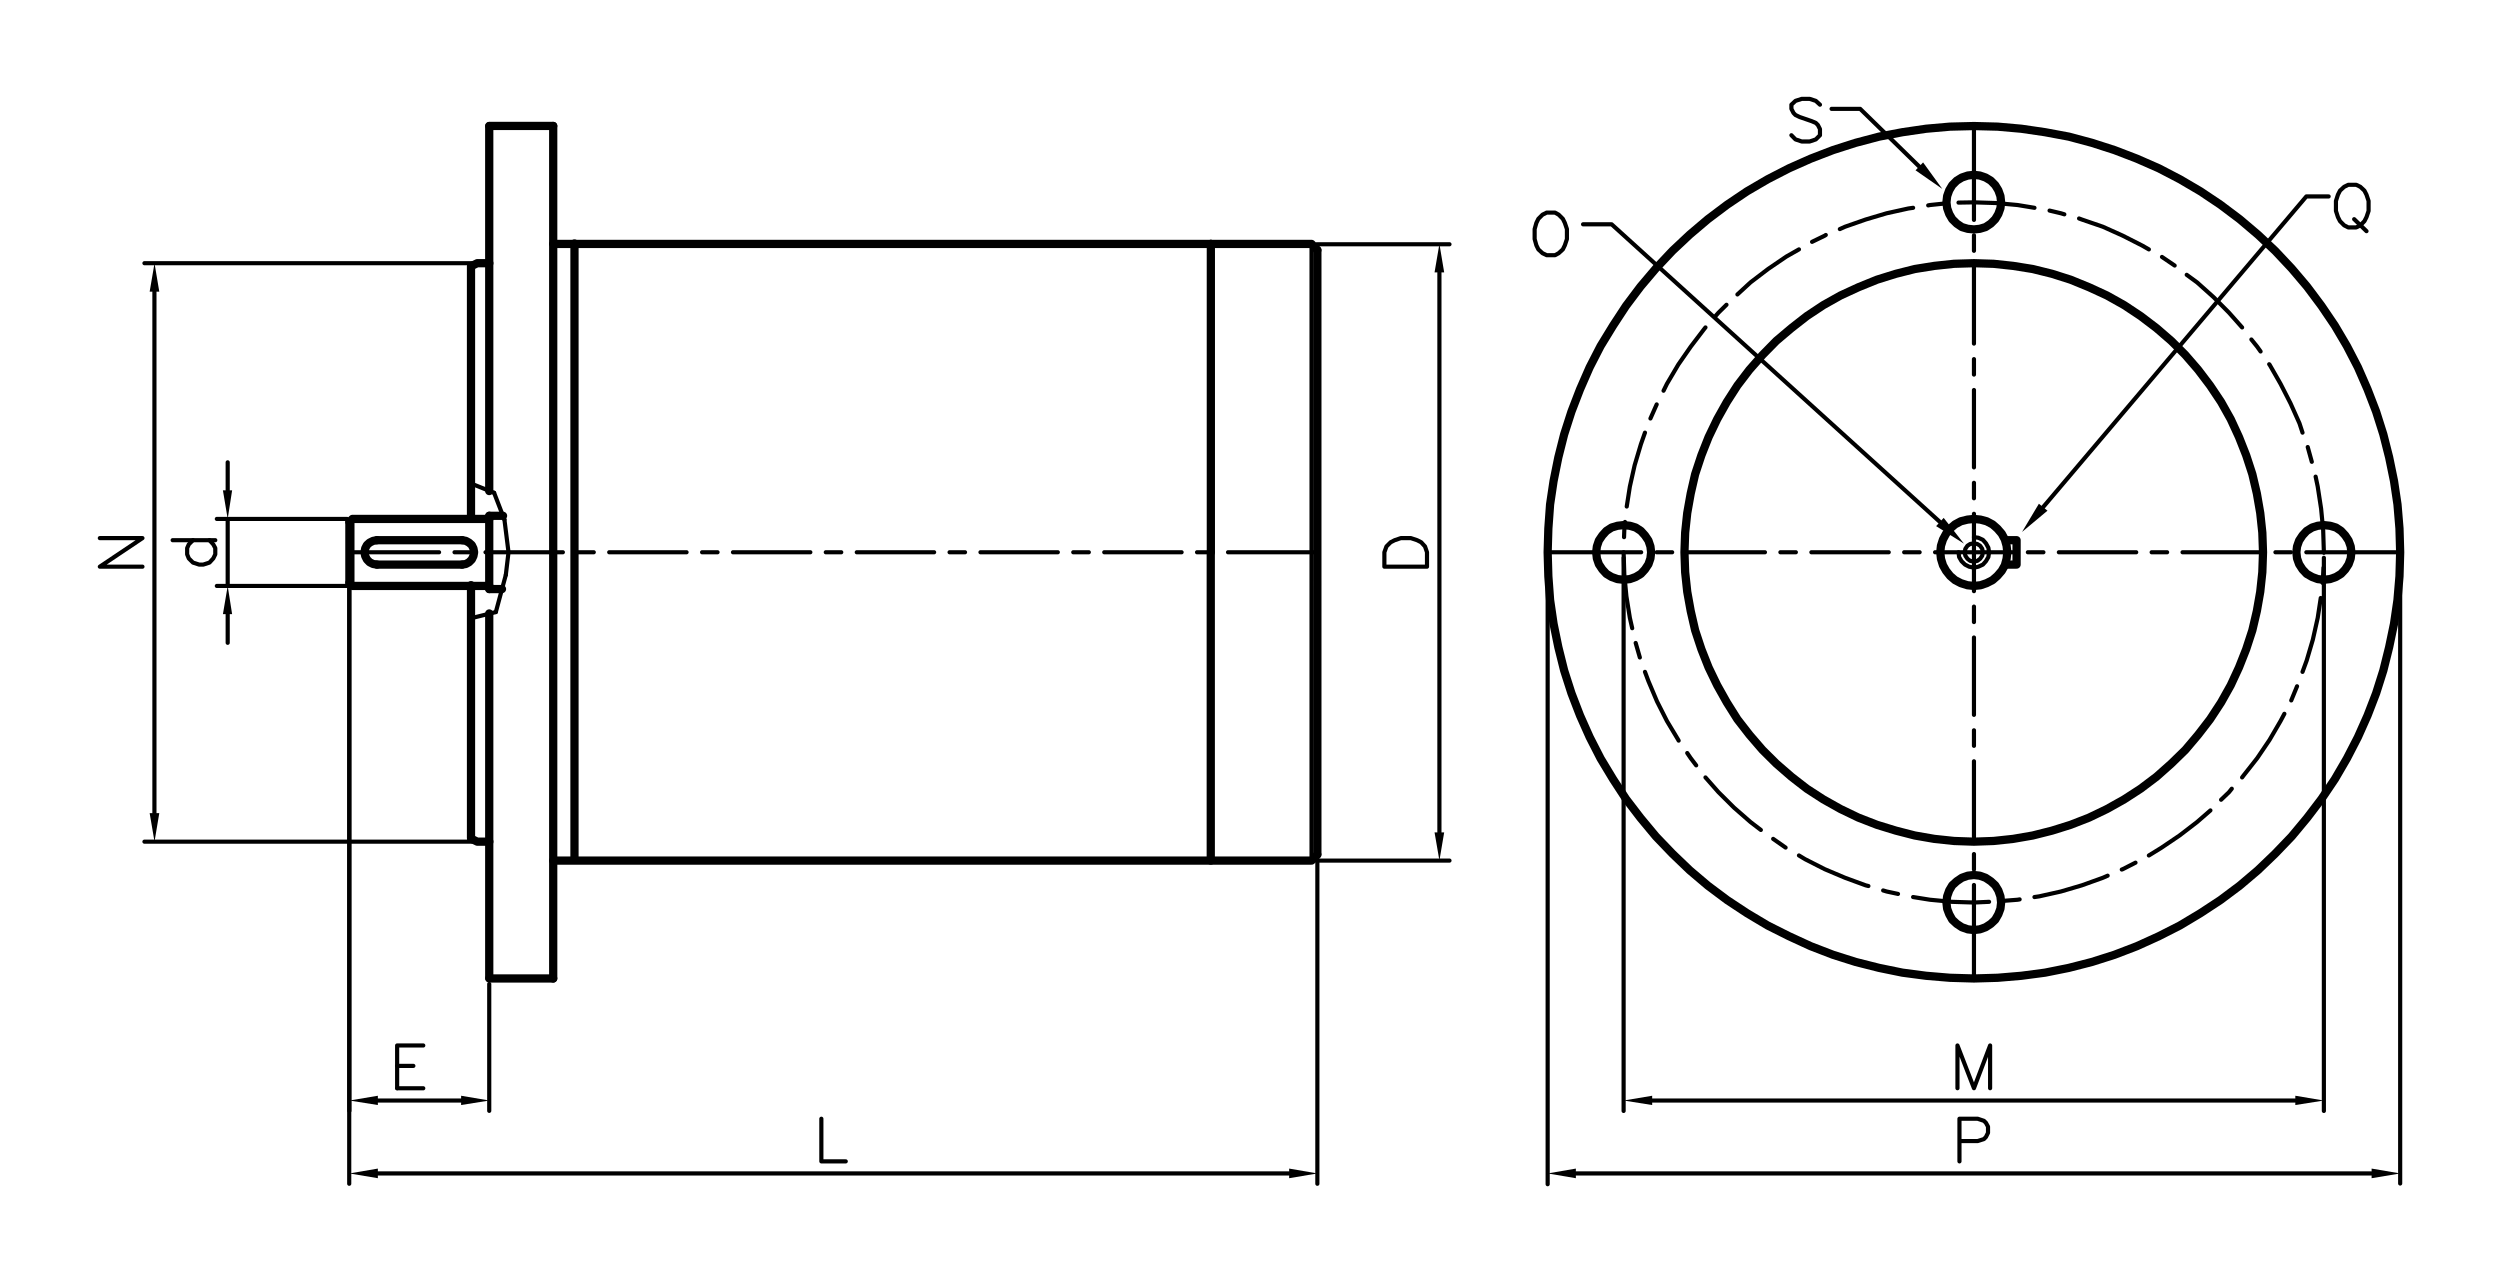 <svg id="Livello_1" data-name="Livello 1" xmlns="http://www.w3.org/2000/svg" viewBox="0 0 288 147.75"><defs><style>.cls-1,.cls-2,.cls-4{fill:none;}.cls-2,.cls-4{stroke:#000;stroke-linecap:round;stroke-linejoin:round;}.cls-2{stroke-width:0.48px;}.cls-3{fill-rule:evenodd;}.cls-4{stroke-width:0.95px;}</style></defs><title>ME63-forma-B5-motore-elettrico-non-ventilato</title><rect class="cls-1" width="288" height="147.75"/><path class="cls-2" d="M374.14,350.52h-9.59m-3.28-59v60.19m16.11-14.61v14.61" transform="translate(-321.02 -223.74)"/><polyline class="cls-3" points="53.12 126.23 53.12 127.3 56.37 126.78"/><polyline class="cls-3" points="43.53 126.23 43.53 127.3 40.25 126.78"/><polyline class="cls-2" points="45.75 125.36 45.75 120.44 48.76 120.44"/><path class="cls-2" d="M469.53,358.92h-105m-3.28-67.44v68.63M472.78,322.8v37.31m-106-11h3m-3-2.58h1.86" transform="translate(-321.02 -223.74)"/><polyline class="cls-3" points="148.51 134.62 148.51 135.73 151.76 135.18"/><polyline class="cls-3" points="43.53 134.62 43.53 135.73 40.25 135.18"/><polyline class="cls-2" points="94.62 128.88 94.62 133.79 97.43 133.79"/><path class="cls-2" d="M548.42,322.13v1.78m0-12.47v8.91m0-12.48v1.79m0-12.48v8.91m0-12.47v1.78m0-12.47v8.91m0-12.48v1.78m0-12.47v8.91m0-12.47v1.78m0-12.48v8.91m0-12.47v1.78m0-14.37v10.81" transform="translate(-321.02 -223.74)"/><line class="cls-2" x1="227.4" y1="101.95" x2="227.4" y2="112.72"/><polygon class="cls-4" points="276.5 63.62 276.42 60.89 276.19 58.11 275.79 55.42 275.23 52.69 274.56 50.04 273.73 47.42 272.74 44.85 271.63 42.31 270.36 39.86 268.98 37.52 267.43 35.23 265.77 33.01 263.99 30.91 262.09 28.89 260.11 27.03 258.01 25.25 255.79 23.58 253.49 22.04 251.12 20.65 248.7 19.39 246.17 18.28 243.59 17.29 240.98 16.45 238.33 15.74 235.59 15.23 232.86 14.83 230.13 14.59 227.4 14.52 224.63 14.59 221.89 14.83 219.16 15.23 216.47 15.74 213.78 16.45 211.16 17.29 208.59 18.28 206.09 19.39 203.64 20.65 201.26 22.04 198.97 23.58 196.75 25.25 194.65 27.03 192.67 28.89 190.77 30.91 188.99 33.01 187.32 35.23 185.82 37.52 184.39 39.86 183.13 42.31 182.02 44.85 181.03 47.42 180.19 50.04 179.52 52.69 178.97 55.42 178.57 58.11 178.37 60.89 178.29 63.62 178.37 66.39 178.57 69.12 178.97 71.86 179.52 74.55 180.19 77.24 181.03 79.86 182.02 82.43 183.13 84.92 184.39 87.38 185.82 89.75 187.32 92.05 188.99 94.23 190.77 96.37 192.67 98.35 194.65 100.25 196.75 102.03 198.97 103.69 201.26 105.2 203.64 106.62 206.09 107.85 208.59 109 211.16 109.99 213.78 110.82 216.47 111.5 219.16 112.05 221.89 112.41 224.63 112.64 227.4 112.72 230.13 112.64 232.86 112.41 235.59 112.05 238.33 111.5 240.98 110.82 243.59 109.99 246.17 109 248.7 107.85 251.12 106.62 253.49 105.2 255.79 103.69 258.01 102.03 260.11 100.25 262.09 98.35 263.99 96.37 265.77 94.23 267.43 92.05 268.98 89.75 270.36 87.38 271.63 84.92 272.74 82.43 273.73 79.86 274.56 77.24 275.23 74.55 275.79 71.86 276.19 69.12 276.42 66.39 276.5 63.62"/><polyline class="cls-2" points="267.71 63.62 267.63 61.08 267.39 58.59 267 56.05 266.76 54.91"/><line class="cls-2" x1="266.32" y1="53.2" x2="265.85" y2="51.5"/><polyline class="cls-2" points="265.25 49.84 264.9 48.77 263.87 46.47 262.72 44.22 261.45 42 261.41 41.96"/><polyline class="cls-2" points="260.42 40.49 260.03 39.94 259.36 39.11"/><polyline class="cls-2" points="258.29 37.72 256.78 36.02 255 34.23 253.1 32.53 251.91 31.66"/><line class="cls-2" x1="250.52" y1="30.59" x2="249.06" y2="29.6"/><polyline class="cls-2" points="247.55 28.73 246.8 28.3 244.54 27.15 242.25 26.12 239.83 25.29 239.51 25.17"/><polyline class="cls-2" points="237.81 24.69 237.42 24.57 236.11 24.26"/><polyline class="cls-2" points="234.37 23.94 232.43 23.62 229.93 23.39 227.4 23.31 225.62 23.34"/><polyline class="cls-2" points="223.87 23.46 222.33 23.62 222.13 23.66"/><polyline class="cls-2" points="220.39 23.94 219.83 24.02 217.34 24.57 214.92 25.29 212.55 26.12 211.95 26.39"/><polyline class="cls-2" points="210.33 27.07 210.21 27.15 208.75 27.86"/><polyline class="cls-2" points="207.24 28.73 205.78 29.56 203.68 30.99 201.66 32.53 200.15 33.92"/><polyline class="cls-2" points="198.89 35.11 197.97 36.02 197.66 36.37"/><polyline class="cls-2" points="196.47 37.72 196.31 37.92 194.77 39.94 193.34 42 192.03 44.22 191.64 45.01"/><line class="cls-2" x1="190.85" y1="46.59" x2="190.13" y2="48.21"/><polyline class="cls-2" points="189.5 49.84 189.03 51.18 188.31 53.6 187.76 56.05 187.4 58.35"/><polyline class="cls-2" points="187.2 60.13 187.12 61.08 187.09 61.88"/><polyline class="cls-2" points="187.04 63.62 187.12 66.15 187.36 68.69 187.76 71.18 188.03 72.37"/><line class="cls-2" x1="188.43" y1="74.07" x2="188.91" y2="75.74"/><polyline class="cls-2" points="189.5 77.4 189.9 78.47 190.89 80.81 192.03 83.06 193.34 85.24 193.38 85.32"/><polyline class="cls-2" points="194.37 86.75 194.77 87.34 195.4 88.17"/><polyline class="cls-2" points="196.47 89.56 197.97 91.26 199.76 93.04 201.66 94.7 202.85 95.61"/><line class="cls-2" x1="204.27" y1="96.64" x2="205.7" y2="97.64"/><polyline class="cls-2" points="207.24 98.55 207.95 98.98 210.21 100.13 212.55 101.12 214.92 101.99 215.24 102.07"/><polyline class="cls-2" points="216.94 102.58 217.34 102.7 218.65 102.98"/><polyline class="cls-2" points="220.39 103.34 222.33 103.65 224.86 103.89 227.4 103.97 229.14 103.89"/><polyline class="cls-2" points="230.88 103.77 232.43 103.65 232.66 103.61"/><polyline class="cls-2" points="234.37 103.34 234.92 103.26 237.42 102.7 239.83 101.99 242.25 101.12 242.8 100.88"/><polyline class="cls-2" points="244.43 100.17 244.54 100.13 246.01 99.38"/><polyline class="cls-2" points="247.55 98.55 248.98 97.67 251.08 96.25 253.1 94.7 254.64 93.36"/><polyline class="cls-2" points="255.87 92.13 256.78 91.26 257.1 90.86"/><polyline class="cls-2" points="258.29 89.56 258.44 89.36 260.03 87.34 261.45 85.24 262.72 83.06 263.16 82.23"/><line class="cls-2" x1="263.95" y1="80.69" x2="264.62" y2="79.06"/><polyline class="cls-2" points="265.25 77.4 265.73 76.09 266.44 73.68 267 71.18 267.35 68.89"/><polyline class="cls-2" points="267.55 67.14 267.63 66.15 267.67 65.4"/><path class="cls-2" d="M502.56,358.92h91.67m3.29-71v72.16M499.31,288v72.16m89.42-72.75v0" transform="translate(-321.02 -223.74)"/><polyline class="cls-3" points="181.54 134.62 181.54 135.73 178.29 135.18"/><polyline class="cls-3" points="273.21 134.62 273.21 135.73 276.5 135.18"/><polyline class="cls-2" points="225.73 133.79 225.73 128.88 227.83 128.88 228.55 129.12 228.78 129.35 229.02 129.79 229.02 130.5 228.78 130.98 228.55 131.22 227.83 131.45 225.73 131.45"/><path class="cls-2" d="M511.35,350.52h74.09M588.73,288v63.72M508.06,288v63.72" transform="translate(-321.02 -223.74)"/><polyline class="cls-3" points="190.33 126.23 190.33 127.3 187.04 126.78"/><polyline class="cls-3" points="264.42 126.23 264.42 127.3 267.71 126.78"/><polyline class="cls-2" points="225.5 125.36 225.5 120.44 227.4 125.36 229.26 120.44 229.26 125.36"/><polygon class="cls-4" points="260.7 63.62 260.62 61.36 260.38 59.1 259.99 56.85 259.47 54.63 258.76 52.45 257.93 50.35 256.98 48.29 255.87 46.31 254.6 44.41 253.22 42.59 251.75 40.89 250.13 39.27 248.43 37.8 246.6 36.41 244.7 35.15 242.72 34.04 240.66 33.09 238.53 32.22 236.39 31.54 234.17 30.99 231.91 30.63 229.66 30.39 227.4 30.32 225.1 30.39 222.84 30.63 220.59 30.99 218.41 31.54 216.23 32.22 214.09 33.09 212.03 34.04 210.05 35.15 208.15 36.41 206.37 37.8 204.63 39.27 203.04 40.89 201.54 42.59 200.15 44.41 198.93 46.31 197.82 48.29 196.83 50.35 196 52.45 195.28 54.63 194.77 56.85 194.37 59.1 194.13 61.36 194.05 63.62 194.13 65.92 194.37 68.17 194.77 70.39 195.28 72.61 196 74.79 196.83 76.89 197.82 78.94 198.93 80.92 200.15 82.86 201.54 84.65 203.04 86.39 204.63 87.97 206.37 89.48 208.15 90.86 210.05 92.09 212.03 93.2 214.09 94.19 216.23 95.02 218.41 95.69 220.59 96.25 222.84 96.64 225.1 96.88 227.4 96.96 229.66 96.88 231.91 96.64 234.17 96.25 236.39 95.69 238.53 95.02 240.66 94.19 242.72 93.2 244.7 92.09 246.6 90.86 248.43 89.48 250.13 87.97 251.75 86.39 253.22 84.65 254.6 82.86 255.87 80.92 256.98 78.94 257.93 76.89 258.76 74.79 259.47 72.61 259.99 70.39 260.38 68.17 260.62 65.92 260.7 63.62"/><path class="cls-2" d="M486.84,255.13v64.5m-14.14,3.25H488m-15.29-71H488" transform="translate(-321.02 -223.74)"/><polyline class="cls-3" points="165.26 31.38 166.37 31.38 165.82 28.1"/><polyline class="cls-3" points="165.26 95.89 166.37 95.89 165.82 99.14"/><polygon class="cls-2" points="164.39 65.28 159.48 65.28 159.48 63.62 159.72 62.95 160.2 62.47 160.67 62.23 161.38 61.99 162.53 61.99 163.25 62.23 163.72 62.47 164.16 62.95 164.39 63.62 164.39 65.28"/><path class="cls-2" d="M338.81,257.34v60.08m36.59,3.28H337.66m37.74-66.64H337.66" transform="translate(-321.02 -223.74)"/><polyline class="cls-3" points="17.24 33.6 18.35 33.6 17.8 30.32"/><polyline class="cls-3" points="17.24 93.67 18.35 93.67 17.8 96.96"/><polyline class="cls-2" points="16.41 65.28 11.5 65.28 16.41 61.99 11.5 61.99"/><line class="cls-4" x1="63.73" y1="14.51" x2="63.73" y2="112.72"/><line class="cls-2" x1="151.09" y1="99.14" x2="151.09" y2="63.62"/><path class="cls-4" d="M460.5,322.88V299m-83.12-4.59v42m9.82-84.62v71m-11.92-31.64v29.11m97.5,1.86V252.55M460.5,322.88V287.36" transform="translate(-321.02 -223.74)"/><polygon class="cls-4" points="230.53 103.97 230.45 103.26 230.21 102.58 229.85 101.99 229.34 101.52 228.74 101.12 228.07 100.88 227.4 100.8 226.69 100.88 226.01 101.12 225.42 101.52 224.9 101.99 224.55 102.58 224.31 103.26 224.23 103.97 224.31 104.68 224.55 105.32 224.9 105.95 225.42 106.43 226.01 106.82 226.69 107.06 227.4 107.14 228.07 107.06 228.74 106.82 229.34 106.43 229.85 105.95 230.21 105.32 230.45 104.68 230.53 103.97"/><polyline class="cls-4" points="63.73 99.14 151.09 99.14 151.76 98.47"/><line class="cls-4" x1="56.37" y1="112.72" x2="63.73" y2="112.72"/><polyline class="cls-4" points="54.27 96.61 54.98 96.96 56.37 96.96"/><path class="cls-2" d="M583.15,287.36h1.78m-12.48,0h8.91m-12.47,0h1.78m-12.47,0h8.91m-12.48,0h1.79m-12.48,0h8.91m-12.47,0h1.78m-12.47,0h8.91m-12.48,0h1.78m-12.47,0h8.91m-12.47,0h1.78m-14.34,0h10.77" transform="translate(-321.02 -223.74)"/><line class="cls-2" x1="265.69" y1="63.62" x2="276.5" y2="63.62"/><polygon class="cls-4" points="270.88 63.62 270.8 62.95 270.56 62.27 270.17 61.68 269.69 61.16 269.1 60.77 268.42 60.57 267.71 60.49 267 60.57 266.36 60.77 265.73 61.16 265.25 61.68 264.86 62.27 264.62 62.95 264.54 63.62 264.62 64.33 264.86 65 265.25 65.6 265.73 66.11 266.36 66.47 267 66.71 267.71 66.79 268.42 66.71 269.1 66.47 269.69 66.11 270.17 65.6 270.56 65 270.8 64.33 270.88 63.62"/><polygon class="cls-4" points="231.24 63.62 231.16 62.87 230.96 62.15 230.6 61.48 230.09 60.89 229.54 60.41 228.86 60.05 228.15 59.86 227.4 59.78 226.65 59.86 225.89 60.05 225.22 60.41 224.66 60.89 224.19 61.48 223.83 62.15 223.6 62.87 223.52 63.62 223.6 64.37 223.83 65.12 224.19 65.76 224.66 66.35 225.22 66.83 225.89 67.18 226.65 67.42 227.4 67.5 228.15 67.42 228.86 67.18 229.54 66.83 230.09 66.35 230.6 65.76 230.96 65.12 231.16 64.37 231.24 63.62"/><polygon class="cls-2" points="228.43 63.62 228.35 63.22 228.11 62.87 227.79 62.67 227.4 62.59 226.96 62.67 226.65 62.87 226.41 63.22 226.33 63.62 226.41 64.02 226.65 64.37 226.96 64.61 227.4 64.69 227.79 64.61 228.11 64.37 228.35 64.02 228.43 63.62"/><polyline class="cls-2" points="225.62 63.62 225.69 64.17 225.97 64.65 226.37 65.04 226.84 65.28 227.4 65.4 227.91 65.28 228.43 65.04 228.78 64.65 229.06 64.17 229.14 63.62 229.06 63.1 228.78 62.59 228.43 62.19 227.91 61.95 227.4 61.88"/><polyline class="cls-4" points="231.08 65.04 232.31 65.04 232.31 62.23 231.08 62.23"/><polygon class="cls-4" points="230.53 23.31 230.45 22.59 230.21 21.92 229.85 21.33 229.34 20.81 228.74 20.45 228.07 20.22 227.4 20.14 226.69 20.22 226.01 20.45 225.42 20.81 224.9 21.33 224.55 21.92 224.31 22.59 224.23 23.31 224.31 23.98 224.55 24.65 224.9 25.25 225.42 25.76 226.01 26.16 226.69 26.36 227.4 26.43 228.07 26.36 228.74 26.16 229.34 25.76 229.85 25.25 230.21 24.65 230.45 23.98 230.53 23.31"/><line class="cls-4" x1="63.73" y1="28.1" x2="139.49" y2="28.1"/><path class="cls-2" d="M458.92,287.36h1.78m-12.47,0h8.91m-12.48,0h1.79m-12.48,0h8.91m-12.47,0h1.78m-12.47,0h8.91m-12.48,0h1.78m-12.47,0h8.91m-12.47,0h1.78m-12.48,0h8.91m-12.47,0h1.78m-12.47,0h8.91m-12.48,0h1.79m-13.9,0H371.6" transform="translate(-321.02 -223.74)"/><line class="cls-2" x1="141.47" y1="63.62" x2="151.76" y2="63.62"/><line class="cls-2" x1="151.09" y1="63.62" x2="151.09" y2="28.1"/><line class="cls-4" x1="139.49" y1="63.62" x2="139.49" y2="28.1"/><polygon class="cls-4" points="190.21 63.62 190.13 62.95 189.9 62.27 189.5 61.68 189.03 61.16 188.43 60.77 187.76 60.57 187.04 60.49 186.33 60.57 185.66 60.77 185.06 61.16 184.59 61.68 184.19 62.27 183.96 62.95 183.88 63.62 183.96 64.33 184.19 65 184.59 65.6 185.06 66.11 185.66 66.47 186.33 66.71 187.04 66.79 187.76 66.71 188.43 66.47 189.03 66.11 189.5 65.6 189.9 65 190.13 64.33 190.21 63.62"/><polyline class="cls-4" points="151.76 28.81 151.09 28.1 139.49 28.1"/><path class="cls-4" d="M377.38,280.31V238.26m-2.1,45.26V254.41" transform="translate(-321.02 -223.74)"/><path class="cls-2" d="M347.25,291.24v-7.72m0-3.29V277m0,17.5v3.29M361,283.52h-15m15,7.72h-15" transform="translate(-321.02 -223.74)"/><polyline class="cls-3" points="25.68 70.75 26.74 70.75 26.23 67.5"/><polyline class="cls-3" points="25.68 56.49 26.74 56.49 26.23 59.78"/><line class="cls-2" x1="19.89" y1="62.23" x2="24.8" y2="62.23"/><polyline class="cls-2" points="22.23 62.23 21.75 62.71 21.56 63.14 21.56 63.86 21.75 64.33 22.23 64.81 22.94 65.04 23.42 65.04 24.13 64.81 24.57 64.33 24.8 63.86 24.8 63.14 24.57 62.71 24.13 62.23"/><line class="cls-2" x1="57.12" y1="70.51" x2="58.27" y2="66.23"/><path class="cls-4" d="M377.38,291.6v-8.44m-16.11,7.72v-7" transform="translate(-321.02 -223.74)"/><polyline class="cls-4" points="40.25 67.14 40.6 67.5 56.37 67.5"/><line class="cls-2" x1="54.27" y1="71.22" x2="57.12" y2="70.51"/><line class="cls-4" x1="56.37" y1="67.86" x2="57.83" y2="67.86"/><polyline class="cls-4" points="40.25 60.13 40.6 59.78 56.37 59.78"/><line class="cls-4" x1="53.24" y1="62.23" x2="43.42" y2="62.23"/><path class="cls-2" d="M379.6,287.36l-.47-3.76m-1.19-3.09-2.66-1.07" transform="translate(-321.02 -223.74)"/><line class="cls-4" x1="56.37" y1="59.42" x2="57.95" y2="59.42"/><line class="cls-2" x1="58.11" y1="59.86" x2="56.92" y2="56.77"/><line class="cls-4" x1="43.42" y1="65.04" x2="53.24" y2="65.04"/><polyline class="cls-4" points="43.42 62.23 42.98 62.31 42.58 62.51 42.27 62.79 42.07 63.18 41.99 63.62 42.07 64.05 42.27 64.45 42.58 64.77 42.98 64.97 43.42 65.04"/><polyline class="cls-4" points="53.24 65.04 53.67 64.97 54.03 64.77 54.35 64.45 54.54 64.05 54.62 63.62 54.54 63.18 54.35 62.79 54.03 62.51 53.67 62.31 53.24 62.23"/><line class="cls-2" x1="58.27" y1="66.23" x2="58.58" y2="63.62"/><polyline class="cls-4" points="54.27 30.67 54.98 30.32 56.37 30.32"/><line class="cls-4" x1="56.37" y1="14.51" x2="63.73" y2="14.51"/><polyline class="cls-3" points="235.87 58.83 232.94 61.28 234.88 58.03"/><polyline class="cls-2" points="235.36 58.43 265.69 22.63 268.26 22.63"/><polygon class="cls-2" points="270.52 21.29 270.05 21.52 269.57 21.96 269.33 22.43 269.1 23.15 269.1 24.3 269.33 25.01 269.57 25.48 270.05 25.96 270.52 26.2 271.43 26.2 271.91 25.96 272.38 25.48 272.62 25.01 272.86 24.3 272.86 23.15 272.62 22.43 272.38 21.96 271.91 21.52 271.43 21.29 270.52 21.29"/><line class="cls-2" x1="271.2" y1="25.25" x2="272.62" y2="26.63"/><polyline class="cls-3" points="220.67 19.62 223.75 21.76 221.54 18.71"/><polyline class="cls-2" points="221.1 19.19 214.29 12.54 211 12.54"/><polyline class="cls-2" points="209.66 12.06 209.18 11.62 208.47 11.39 207.56 11.39 206.84 11.62 206.37 12.06 206.37 12.54 206.61 13.01 206.84 13.25 207.32 13.48 208.71 13.96 209.18 14.16 209.42 14.4 209.66 14.87 209.66 15.58 209.18 16.06 208.47 16.3 207.56 16.3 206.84 16.06 206.37 15.58"/><polygon class="cls-2" points="178.18 24.49 177.7 24.73 177.22 25.21 176.99 25.68 176.79 26.39 176.79 27.54 176.99 28.26 177.22 28.73 177.7 29.17 178.18 29.4 179.13 29.4 179.56 29.17 180.04 28.73 180.27 28.26 180.51 27.54 180.51 26.39 180.27 25.68 180.04 25.21 179.56 24.73 179.13 24.49 178.18 24.49"/><polyline class="cls-3" points="223.04 60.61 226.25 62.63 223.91 59.66"/><polyline class="cls-2" points="223.48 60.13 185.66 25.84 182.37 25.84"/><line class="cls-2" x1="40.6" y1="59.78" x2="40.6" y2="67.5"/></svg>